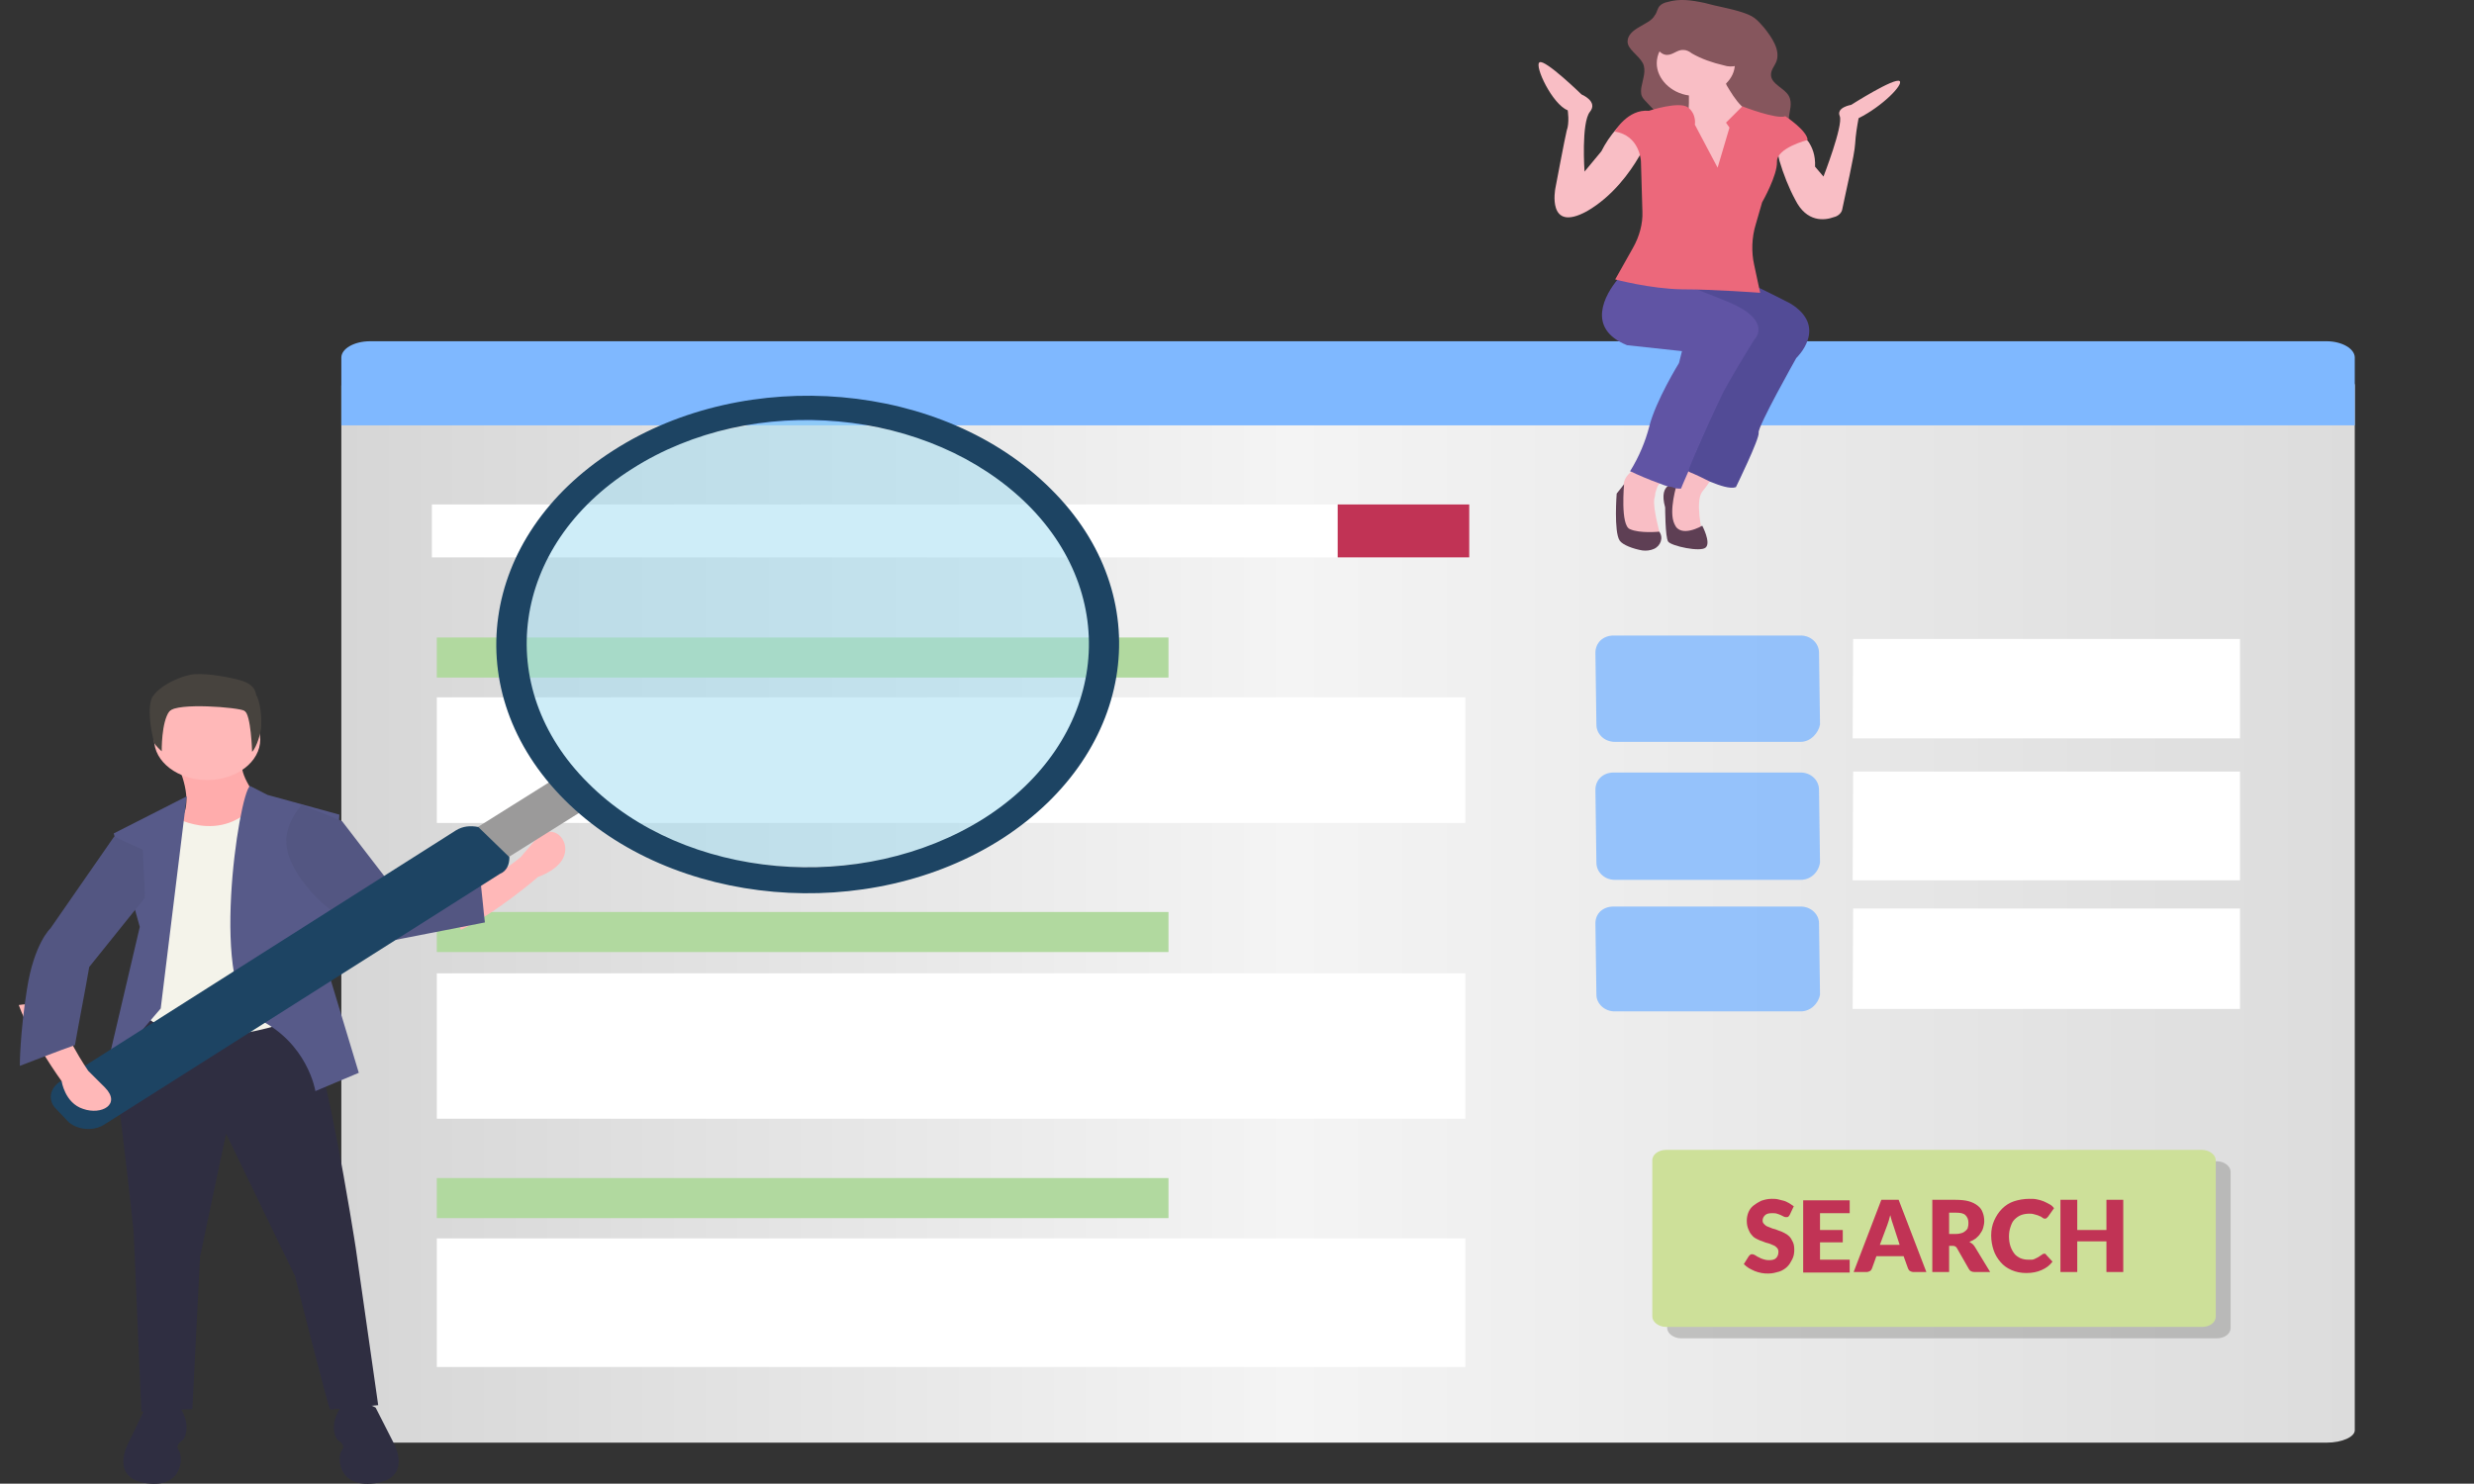 <?xml version="1.0" encoding="utf-8"?>
<!-- Generator: Adobe Illustrator 25.0.1, SVG Export Plug-In . SVG Version: 6.00 Build 0)  -->
<svg version="1.1" id="Layer_1" xmlns="http://www.w3.org/2000/svg" xmlns:xlink="http://www.w3.org/1999/xlink" x="0px" y="0px"
	 viewBox="0 0 500.1 300" style="enable-background:new 0 0 500.1 300;" xml:space="preserve">
<rect x="0" y="0" width="500.1" height="300" fill="#333333" stroke="none"/>
<style type="text/css">
	.st0{fill:url(#SVGID_1_);}
	.st1{fill:#7FB8FF;enable-background:new    ;}
	.st2{fill:#FFFFFF;}
	.st3{fill:#B1D99F;}
	.st4{fill:#C13355;}
	.st5{opacity:0.79;fill:#7FB8FF;enable-background:new    ;}
	.st6{opacity:0.4;fill:#7F7F7E;}
	.st7{fill:#CDE099;}
	.st8{fill:#F9BEC5;}
	.st9{fill:#5E3F54;}
	.st10{fill:#524B96;}
	.st11{fill:#6054A4;}
	.st12{fill:#86565D;}
	.st13{fill:#EC687B;}
	.st14{fill:#2F2E41;}
	.st15{fill:#FFACAC;}
	.st16{fill:#FFB8B8;}
	.st17{fill:#F4F3EA;}
	.st18{fill:#575A89;}
	.st19{fill:#535682;}
	.st20{fill:#47433E;}
	.st21{fill:#9B9A9A;}
	.st22{fill:#1D4463;}
	.st23{opacity:0.5;fill:#9EDCF2;enable-background:new    ;}
</style>
<linearGradient id="SVGID_1_" gradientUnits="userSpaceOnUse" x1="69" y1="116.369" x2="476" y2="116.369" gradientTransform="matrix(1 0 0 -1 0 300)">
	<stop  offset="0" style="stop-color:#D6D6D6"/>
	<stop  offset="0.472" style="stop-color:#F4F4F4"/>
	<stop  offset="1" style="stop-color:#DCDCDC"/>
</linearGradient>
<path class="st0" d="M74.7,291.7c-3.2,0-5.7-1-5.7-2.5V78c0-1.3,2.5-2.5,5.7-2.5h395.6c3.1,0,5.7,1.1,5.7,2.5v211.2
	c0,1.3-2.5,2.5-5.7,2.5H74.7z"/>
<path class="st1" d="M476,72.3V86H69V72.3c0-1.8,2.6-3.3,5.8-3.3h395.5C473.4,69,476,70.5,476,72.3z"/>
<path class="st2" d="M87.3,102H297v10.7H87.3V102z"/>
<path class="st3" d="M88.3,128.9h147.9v8.1H88.3V128.9z"/>
<path class="st2" d="M88.3,141h207.9v25.4H88.3V141z"/>
<path class="st3" d="M88.3,184.4h147.9v8.1H88.3V184.4z"/>
<path class="st2" d="M88.3,196.8h207.9v29.4H88.3V196.8z"/>
<path class="st3" d="M88.3,238.2h147.9v8.1H88.3V238.2z"/>
<path class="st2" d="M88.3,250.4h207.9v26H88.3V250.4z"/>
<path class="st4" d="M270.4,102H297v10.7h-26.6V102z"/>
<path class="st2" d="M374.6,129.2h78.2v20.1h-78.3L374.6,129.2z"/>
<path class="st5" d="M364,150h-37.6c-2,0-3.7-1.5-3.7-3.5l-0.2-14.5c0-2,1.5-3.5,3.7-3.5H364c2,0,3.7,1.5,3.7,3.5l0.2,14.5
	C367.6,148.2,366,150,364,150L364,150z"/>
<path class="st2" d="M374.6,156h78.2v22h-78.3L374.6,156z"/>
<path class="st5" d="M364,177.9h-37.6c-2,0-3.7-1.5-3.7-3.5l-0.2-14.7c0-2,1.5-3.5,3.7-3.5H364c2,0,3.7,1.5,3.7,3.5l0.2,14.7
	C367.6,176.4,366,177.9,364,177.9L364,177.9z"/>
<path class="st2" d="M374.6,183.7h78.2V204h-78.3L374.6,183.7z"/>
<path class="st5" d="M364,204.5h-37.6c-2,0-3.7-1.5-3.7-3.4l-0.2-14.4c0-2,1.5-3.4,3.7-3.4H364c2,0,3.7,1.5,3.7,3.4l0.2,14.4
	C367.6,202.9,366,204.5,364,204.5L364,204.5z"/>
<path class="st6" d="M448.1,270.6H339.8c-1.5,0-2.8-1-2.8-2.1v-31.6c0-1.2,1.3-2.1,2.8-2.1h108.3c1.5,0,2.8,1,2.8,2.1v31.6
	C450.9,269.7,449.7,270.6,448.1,270.6z"/>
<path class="st7" d="M445.1,268.3H336.8c-1.5,0-2.8-1-2.8-2.1v-31.6c0-1.2,1.3-2.1,2.8-2.1h108.3c1.5,0,2.8,1,2.8,2.1v31.6
	C447.9,267.4,446.7,268.3,445.1,268.3z"/>
<path class="st4" d="M361.8,245.6c-0.1,0.2-0.2,0.3-0.3,0.4c-0.1,0.1-0.3,0.1-0.4,0.1c-0.2,0-0.3,0-0.5-0.1s-0.4-0.2-0.6-0.3
	s-0.5-0.2-0.8-0.3c-0.3-0.1-0.6-0.1-1-0.1c-0.6,0-1.1,0.1-1.4,0.4c-0.3,0.3-0.5,0.6-0.5,1.1c0,0.3,0.1,0.5,0.3,0.7
	c0.2,0.2,0.4,0.4,0.7,0.5c0.3,0.1,0.7,0.3,1,0.4c0.4,0.1,0.8,0.2,1.2,0.4c0.4,0.1,0.8,0.3,1.2,0.5c0.4,0.2,0.7,0.4,1,0.7
	c0.3,0.3,0.5,0.7,0.7,1.1c0.2,0.4,0.3,0.9,0.3,1.6c0,0.7-0.1,1.3-0.4,1.9s-0.6,1.1-1,1.5c-0.4,0.4-1,0.8-1.6,1
	c-0.7,0.2-1.4,0.4-2.2,0.4c-0.5,0-0.9,0-1.4-0.1c-0.5-0.1-0.9-0.2-1.4-0.4c-0.4-0.2-0.9-0.4-1.2-0.6s-0.7-0.5-1-0.8l1-1.6
	c0.1-0.1,0.2-0.2,0.3-0.3c0.1-0.1,0.3-0.1,0.4-0.1c0.2,0,0.4,0.1,0.6,0.2s0.4,0.3,0.7,0.4c0.3,0.2,0.6,0.3,0.9,0.4
	c0.3,0.1,0.7,0.2,1.2,0.2c0.6,0,1.1-0.1,1.4-0.4c0.3-0.3,0.5-0.7,0.5-1.3c0-0.3-0.1-0.6-0.3-0.8c-0.2-0.2-0.4-0.4-0.7-0.5
	c-0.3-0.1-0.6-0.3-1-0.4s-0.8-0.2-1.2-0.4c-0.4-0.1-0.8-0.3-1.2-0.5s-0.7-0.4-1-0.8c-0.3-0.3-0.5-0.7-0.7-1.2s-0.3-1-0.3-1.7
	c0-0.5,0.1-1.1,0.3-1.6c0.2-0.5,0.5-1,1-1.4s1-0.7,1.6-1c0.6-0.2,1.3-0.4,2.1-0.4c0.4,0,0.9,0,1.3,0.1c0.4,0.1,0.8,0.2,1.2,0.3
	s0.7,0.3,1.1,0.5c0.3,0.2,0.6,0.4,0.9,0.6L361.8,245.6z M373.9,242.7v2.6h-6v3.4h4.6v2.5h-4.6v3.5h6v2.6h-9.4v-14.6H373.9z
	 M389.4,257.2h-2.6c-0.3,0-0.5-0.1-0.7-0.2c-0.2-0.1-0.3-0.3-0.4-0.5l-0.9-2.5h-5.5l-0.9,2.5c-0.1,0.2-0.2,0.4-0.4,0.5
	s-0.4,0.2-0.7,0.2h-2.6l5.6-14.6h3.5L389.4,257.2z M380,251.7h4l-1.3-4c-0.1-0.3-0.2-0.6-0.3-0.9c-0.1-0.3-0.2-0.7-0.3-1.1
	c-0.1,0.4-0.2,0.8-0.3,1.1s-0.2,0.6-0.3,0.9L380,251.7z M394,251.8v5.4h-3.4v-14.6h4.7c1.1,0,2,0.1,2.7,0.3c0.7,0.2,1.3,0.5,1.8,0.9
	c0.5,0.4,0.8,0.8,1,1.4c0.2,0.5,0.3,1.1,0.3,1.7c0,0.5-0.1,0.9-0.2,1.3c-0.1,0.4-0.3,0.8-0.6,1.2c-0.2,0.4-0.6,0.7-0.9,1
	c-0.4,0.3-0.8,0.5-1.3,0.7c0.2,0.1,0.4,0.3,0.6,0.4c0.2,0.2,0.4,0.4,0.5,0.6l3.1,5.1h-3.1c-0.6,0-1-0.2-1.2-0.6l-2.4-4.2
	c-0.1-0.2-0.2-0.3-0.4-0.4s-0.3-0.1-0.6-0.1H394z M394,249.5h1.4c0.5,0,0.9-0.1,1.2-0.2c0.3-0.1,0.6-0.3,0.8-0.5
	c0.2-0.2,0.4-0.4,0.4-0.7c0.1-0.3,0.1-0.6,0.1-0.9c0-0.6-0.2-1.1-0.6-1.5c-0.4-0.4-1.1-0.5-1.9-0.5H394V249.5z M413.2,253.5
	c0.1,0,0.2,0,0.2,0s0.2,0.1,0.2,0.2l1.3,1.4c-0.6,0.8-1.3,1.3-2.2,1.7c-0.9,0.4-1.9,0.6-3.1,0.6c-1.1,0-2.1-0.2-3-0.6
	c-0.9-0.4-1.6-0.9-2.2-1.6c-0.6-0.7-1.1-1.5-1.4-2.4c-0.3-0.9-0.5-1.9-0.5-3c0-1.1,0.2-2.1,0.6-3c0.4-0.9,0.9-1.7,1.6-2.4
	s1.5-1.2,2.4-1.5s2-0.5,3.1-0.5c0.5,0,1.1,0,1.5,0.1c0.5,0.1,0.9,0.2,1.4,0.4s0.8,0.4,1.2,0.6c0.4,0.2,0.7,0.5,0.9,0.8L414,246
	c-0.1,0.1-0.2,0.2-0.3,0.3c-0.1,0.1-0.2,0.1-0.4,0.1c-0.1,0-0.2,0-0.3-0.1c-0.1-0.1-0.2-0.1-0.3-0.2c-0.1-0.1-0.3-0.2-0.4-0.2
	s-0.3-0.2-0.5-0.2c-0.2-0.1-0.4-0.1-0.7-0.2s-0.6-0.1-0.9-0.1c-0.6,0-1.2,0.1-1.7,0.3c-0.5,0.2-0.9,0.5-1.3,0.9s-0.6,0.9-0.8,1.5
	c-0.2,0.6-0.3,1.2-0.3,1.9c0,0.7,0.1,1.4,0.3,2c0.2,0.6,0.5,1.1,0.8,1.5c0.3,0.4,0.8,0.7,1.2,0.9c0.5,0.2,1,0.3,1.5,0.3
	c0.3,0,0.6,0,0.8,0c0.3,0,0.5-0.1,0.7-0.2s0.4-0.2,0.6-0.3s0.4-0.3,0.6-0.4c0.1-0.1,0.2-0.1,0.3-0.2
	C413,253.5,413.1,253.5,413.2,253.5z M429.2,257.2h-3.4v-6.2h-5.9v6.2h-3.4v-14.6h3.4v6.1h5.9v-6.1h3.4V257.2z"/>
<g>
	<path class="st8" d="M347,95.4c0,0-0.7,1.1-1.7,2.4c-0.3,0.5-0.8,1.1-1.2,1.6c-1.5,2,0,8.3,0,8.3l-3.3,0.3l-3.3-1.4l-0.6-4.6v-3.3
		l3.7-3.4l1.7-1.5L347,95.4L347,95.4z"/>
	<path class="st9" d="M339,97.8c0,0-3.9-0.5-2.4,4.8c0,0,0,6,0.6,6.9s6.6,2.2,7.6,1.2c1.1-1-0.7-4.4-0.7-4.4s-4.4,2.6-5.6-0.3
		C337.2,103.4,339,97.8,339,97.8z"/>
	<path class="st8" d="M336.3,97c-0.4,0.3-0.8,0.7-1.1,1.1c-0.3,0.5-0.4,1.1-0.6,1.6c0,0.4-0.1,0.8-0.2,1.2c-0.3,1.8,1.1,6.9,1.1,6.9
		l-5.7,0.7l-2.1-1.8l-0.4-4.1c0.6-1.4,0.8-2.9,0.9-4.4c0-1.1,0.6-2,1.3-2.6c0.4-0.4,0.9-0.8,1.5-1.2C331,94.4,337.4,96.1,336.3,97
		L336.3,97z"/>
	<path class="st9" d="M335.4,107.5c0.9,1.2,0.3,2.9-1.1,3.5c-0.7,0.3-1.5,0.4-2.3,0.3c-1.8-0.3-4-1.1-4.6-2
		c-1.2-1.8-0.6-9.5-0.6-9.5l1.5-1.9c0,0-0.8,8.4,1.2,9.1C331.5,107.9,335.4,107.5,335.4,107.5z"/>
	<path class="st10" d="M363.1,72.4c0,0-7.9,14-7.6,15.1c0.2,1.2-4.6,11-4.6,11c-1.2,0.4-3.2-0.3-5.2-1.1c-1.4-0.7-2.8-1.4-4.3-2
		l-0.2-0.3l-0.1-0.1l13-29.7l-11.5-6.9l-0.8-0.5l-5.2-3.1l15.8,2.3c0,0,0.6-0.1,3.4,1.2c1.4,0.7,3.3,1.6,6,3
		C369.8,66.1,363.1,72.4,363.1,72.4L363.1,72.4z"/>
	<path class="st11" d="M354.6,68.7c0,0-3.7,5.9-6.2,10.5c-1.5,3.1-5,10.6-6.9,15.4l-0.2,0.7c-0.9,2-1.5,3.5-1.5,3.5
		c-0.3,0-0.8,0-1.2-0.1c-0.3-0.1-0.7-0.3-1.2-0.3l-0.4-0.1c-0.4-0.1-0.9-0.3-1.4-0.5c-2.3-0.8-5-2-5.8-2.4l-0.3-0.1
		c1.8-2.9,3.1-6,3.9-9.1c1.3-5.2,6-12.8,6-12.8L340,71l-11.1-1.2c-8.4-3.4-4.4-10.3-1.9-13.3c0.3-0.5,0.8-1.1,1.3-1.5l9,1.6
		c0,0,1.4,0.3,4.5,1.5l1.4,0.5c1.8,0.7,3.9,1.5,6.5,2.6C358.5,65,354.6,68.7,354.6,68.7L354.6,68.7z"/>
	<path class="st8" d="M375.7,23.9c-0.3,1.6-0.6,3.4-0.7,5.2c-0.1,2.2-2,10.2-2.6,13.2c-0.1,0.7-0.8,1.4-1.7,1.6
		c-1.9,0.7-5.5,1.1-7.8-3.5c-1.3-2.4-2.4-5.2-3.2-7.9c-0.2-1-0.4-1.8-0.6-2.7l5.3-2.3c0.4,0.4,0.9,0.8,1.2,1.2
		c0.7,1.1,1.4,2.6,1.3,5l1.7,2c0,0,4-10.3,3.3-12.2c-0.8-1.8,2.3-2.3,2.3-2.3s8.8-5.6,9.8-4.8C384.8,17.1,380.5,21.5,375.7,23.9
		L375.7,23.9z M332.7,28.8c-0.3,1-0.8,1.9-1.4,2.9c-1.8,3.1-5.3,8-10.5,11c-8.2,4.5-6.4-4.6-6.4-4.6s2-10.6,2.3-11.7
		c0.6-1.6,0.2-4.1,0.2-4.1c-3.1-1.2-6.8-9-5.7-9.7c1.1-0.7,8.5,6.5,8.5,6.5s3.4,1.4,1.7,3.5c-1.8,2.2-1.1,12.1-1.1,12.1l3.4-4.1
		c0.8-1.6,1.8-3.1,3.1-4.6c0.6-0.7,1.1-1.1,1.1-1.1S332.7,28.8,332.7,28.8z"/>
	<path class="st12" d="M337.1,0.4c-0.6,0.1-1.2,0.4-1.5,0.7c-0.6,0.5-0.6,1.4-1.1,2c-0.6,1.1-1.9,1.6-3.2,2.4
		c-1.2,0.7-2.3,1.6-2.3,2.9c0,1.6,2.2,2.7,3.1,4.4c0.7,1.5,0,3.1-0.3,4.8c-0.1,0.5-0.1,1.1,0,1.6c0.1,0.3,0.3,0.7,0.7,1.1
		c1.4,1.6,3.2,3,4.2,4.9c0.7,1.4,0.9,2.9,1.2,4.5c0.2,2.2,0.6,4.5,0,6.5v0.4c0.1,0.1,0.2,0.3,0.3,0.3c3.9,1.6,8.5,0.3,10.5-2.9
		c0-0.1,0.1-0.1,0.1-0.3c0.6-1.1,0.9-2.6,2.2-3.4c0.1-0.1,0.3-0.3,0.4-0.3c0.3,0,0.6,0.1,0.8,0.3c1.7,0.7,3.6,0.7,5.6,0.4
		c1.2-0.3,2.2-0.5,3.1-1.2c1.4-1.5,0.6-3.5,0.7-5.6c0.1-1.5,0.8-3,0-4.5c-0.9-1.6-3.4-2.3-3.6-4.1c-0.1-1.1,0.7-1.9,1.1-2.9
		c0.8-2.3-0.9-4.8-2.5-6.8c-0.6-0.7-1.3-1.5-2-2s-1.5-0.8-2.4-1.1c-2.4-0.8-5.1-1.2-7.6-1.9C341.8,0,339.5-0.3,337.1,0.4L337.1,0.4z
		"/>
	<path class="st8" d="M355.9,24.1c-1.5-0.7-2.8-1.6-3.9-2.7c-1.2-1.2-2.1-2.7-3-4.2c0-0.1-0.1-0.3-0.1-0.3c1.1-1.1,1.8-2.4,1.8-4.1
		c0-3.5-3.5-6.5-7.9-6.5s-7.9,2.9-7.9,6.5c0,3.1,2.8,6,6.5,6.5v1.5c0,1.1-0.2,2.2-0.4,3.4v11.4h8.7
		C349.6,35.6,361.9,26.5,355.9,24.1L355.9,24.1z"/>
	<path class="st13" d="M349.6,25.8l-0.7-1l3.3-3.3c0,0,6.9,2.7,8.7,2c0,0,4.4,2.9,4.5,4.8c0,0-6.3,1.6-6.2,4.4s-3,8.2-3,8.2
		l-1.3,4.5c-0.8,2.6-0.9,5.6-0.3,8.2l1.2,5.6c0,0-9.4-0.7-15.8-0.7c-6.4-0.1-13.5-2-13.5-2l3.6-6.4c1.3-2.3,2-4.9,1.9-7.3l-0.3-10.2
		c0,0-0.2-5.2-5.3-6c0,0,2.6-4.6,6.9-4.2c0,0,6.1-2,7.9-0.7c1.8,1.4,1.4,3.5,1.4,3.5l4.6,8.7L349.6,25.8L349.6,25.8z"/>
	<path class="st12" d="M337,11.1c1.2,0,2.1-1.1,3.3-1c0.6,0,1.2,0.3,1.7,0.7c1.9,1.1,4.2,1.9,6.4,2.4c0.9,0.3,1.8,0.3,2.6,0.1
		c0.9-0.3,1.7-0.7,1.8-1.5c0-0.3,0-0.7-0.1-1c-1.1-2.9-3.3-5.4-6.4-6.9c-1.3-0.7-2.6-1.1-4.2-0.7c-1.3,0.3-2,1.4-3,2
		c-0.7,0.7-1.4,1.1-2.2,1.6c-0.6,0.3-1.7,0.5-2,1.1C334.3,9.1,335.4,11.1,337,11.1L337,11.1z"/>
</g>
<g transform="matrix(1.032 0 0 1 -555.237 -.584)">
	<path class="st14" d="M565.2,205.5c0,0-5.6,5.7-4.4,14.7c1.3,9,3.4,29.5,3.4,29.5l1.5,36.3l10-0.5l1.5-30.8l5.1-24.9l13.5,28.8
		c0,0,6.6,27,6.9,27c0.3,0,9.4-0.9,9.4-0.9l-4.4-31.8c0,0-6.9-46.3-10.9-47.1C593.1,205,565.2,205.5,565.2,205.5L565.2,205.5z"/>
	<path class="st14" d="M611.6,285.2c0,0-5.2-3.1-7.2,0.5c-2,3.7-0.3,6-0.3,6s1.8,1,0.9,2.1c-0.9,1-1.1,7.7,6.4,6.7s3.8-8,3.8-8
		L611.6,285.2L611.6,285.2z M566.5,285.2c0,0,5.1-3.1,7.1,0.5c2,3.7,0.3,6,0.3,6s-1.7,1-0.9,2.1c0.9,1,1.1,7.7-6.2,6.7
		c-7.4-1-3.7-8-3.7-8L566.5,285.2L566.5,285.2z"/>
	<path class="st15" d="M573.1,155.9c0,0,2.8,6.4,0.6,9.9c-2.2,3.7,3.4,7.7,3.4,7.7s14.7-6,12.8-9.1s-5.1-7.2-4.4-9.8L573.1,155.9
		L573.1,155.9z"/>
	<ellipse class="st16" cx="578.6" cy="150.1" rx="10.4" ry="8.2"/>
	<path class="st17" d="M571.3,165.3c0,0,10,6.8,17.5-2.9l7.9,3.7l4.1,38.7c0,0-22.9,10.8-33.9,1.6l1.5-36L571.3,165.3z"/>
	<path class="st18" d="M560.3,169.1l5.1,18.9l-6.7,29.5l10.8-13l5.1-42.9L560.3,169.1z M587,159.5l3.4,1.8l14.1,4l-2.2,31.7l6,20.5
		l-8.5,3.7c0,0-1.5-9.8-11.3-14.6C578.8,201.7,584.8,161,587,159.5z"/>
	<path class="st16" d="M648.7,172.9c-0.5,3.4-5.3,5-5.3,5s-8,7.2-15.1,10.7c-0.6-1.4-1.3-3.5-1.4-6.7c5.3-1.4,13.1-8,13.1-8l2.9-3.5
		C645.9,166.8,649.2,169.8,648.7,172.9z"/>
	<path class="st19" d="M605,166.6l11.4,15.3c5.2-0.9,10.5-1.7,15.8-2.6c0.3,2.6,0.5,5.3,0.8,7.8c-6.5,1.3-13,2.6-19.4,3.9
		c-4.3-1.8-11.7-5.6-16.5-12.5c-3.2-4.6-3-7.4-3-8.5c0.3-3,1.9-5.3,3-6.7C599.7,164.4,602.4,165.5,605,166.6z"/>
	<ellipse class="st16" cx="587.6" cy="149.7" rx="0.6" ry="1.2"/>
	<path class="st20" d="M585,138.1c-1.4-0.4-5.8-1.4-8.9-1.2c-3,0.3-7.9,2.9-8.5,5.3c-0.8,3.1,0.5,8.1,0.6,8.5
		c0.1,0.5,1.5,1.8,1.5,1.8s-0.1-5.9,1.5-8.1c1.5-1.8,13.5-0.8,14.7-0.1c1.3,0.7,1.5,8.3,1.5,8.3c0.9-0.9,1.8-4,1.8-5.3
		c0.1-3.3-0.6-5.5-0.9-6C588,141.1,588.5,139.1,585,138.1L585,138.1z"/>
	<path class="st21" d="M648,157.2l6,6.1l-20.1,13l-6-6.1L648,157.2z"/>
	<path class="st22" d="M635.9,177.3L558.4,228c-2.2,1.4-5.2,1-6.9-0.5l-2.4-2.6c-1.8-1.7-1.4-4.3,0.8-5.7l77.4-50.7
		c1.4-0.9,2.9-1,4.4-0.7l6.1,6.1C637.8,175.4,637.3,176.7,635.9,177.3L635.9,177.3z"/>
	<ellipse class="st23" cx="696.1" cy="130.8" rx="57.3" ry="45.1"/>
	<path class="st22" d="M743.9,99.5c-21.1-21.8-59.6-25.2-85.8-7.8c-26.2,17.3-30.6,48.8-9.5,70.6s59.6,25.2,85.8,7.8
		C760.6,152.6,764.9,121,743.9,99.5z M653.2,158.9c-18.9-19.4-15.1-48,8.6-63.5c23.8-15.7,58.4-12.3,77.5,7.2
		c18.9,19.4,15.1,48-8.6,63.5C706.8,181.6,672.1,178.5,653.2,158.9z"/>
	<path class="st16" d="M554.3,224.8c-3.6-1.2-4.2-5.6-4.2-5.6s-6-8.5-8.4-15.4c1.8-0.3,4.2-0.3,7.8,0.3c0.3,4.8,5.8,13,5.8,13
		l3.3,3.4C561.8,223.9,557.9,226.1,554.3,224.8L554.3,224.8z"/>
	<path class="st19" d="M566,172.4c-1.9-0.9-3.7-1.7-5.6-2.7l-12.5,18.6c0,0-3.2,3-4.6,12.3c-1.4,9.1-1.4,15.5-1.4,15.5
		c3.6-1.4,7.2-2.9,10.8-4.2c0.9-5.3,1.9-10.4,2.8-15.8c3.7-4.7,7.2-9.3,10.9-14C566.4,179,566.1,175.6,566,172.4L566,172.4z"/>
</g>
</svg>
